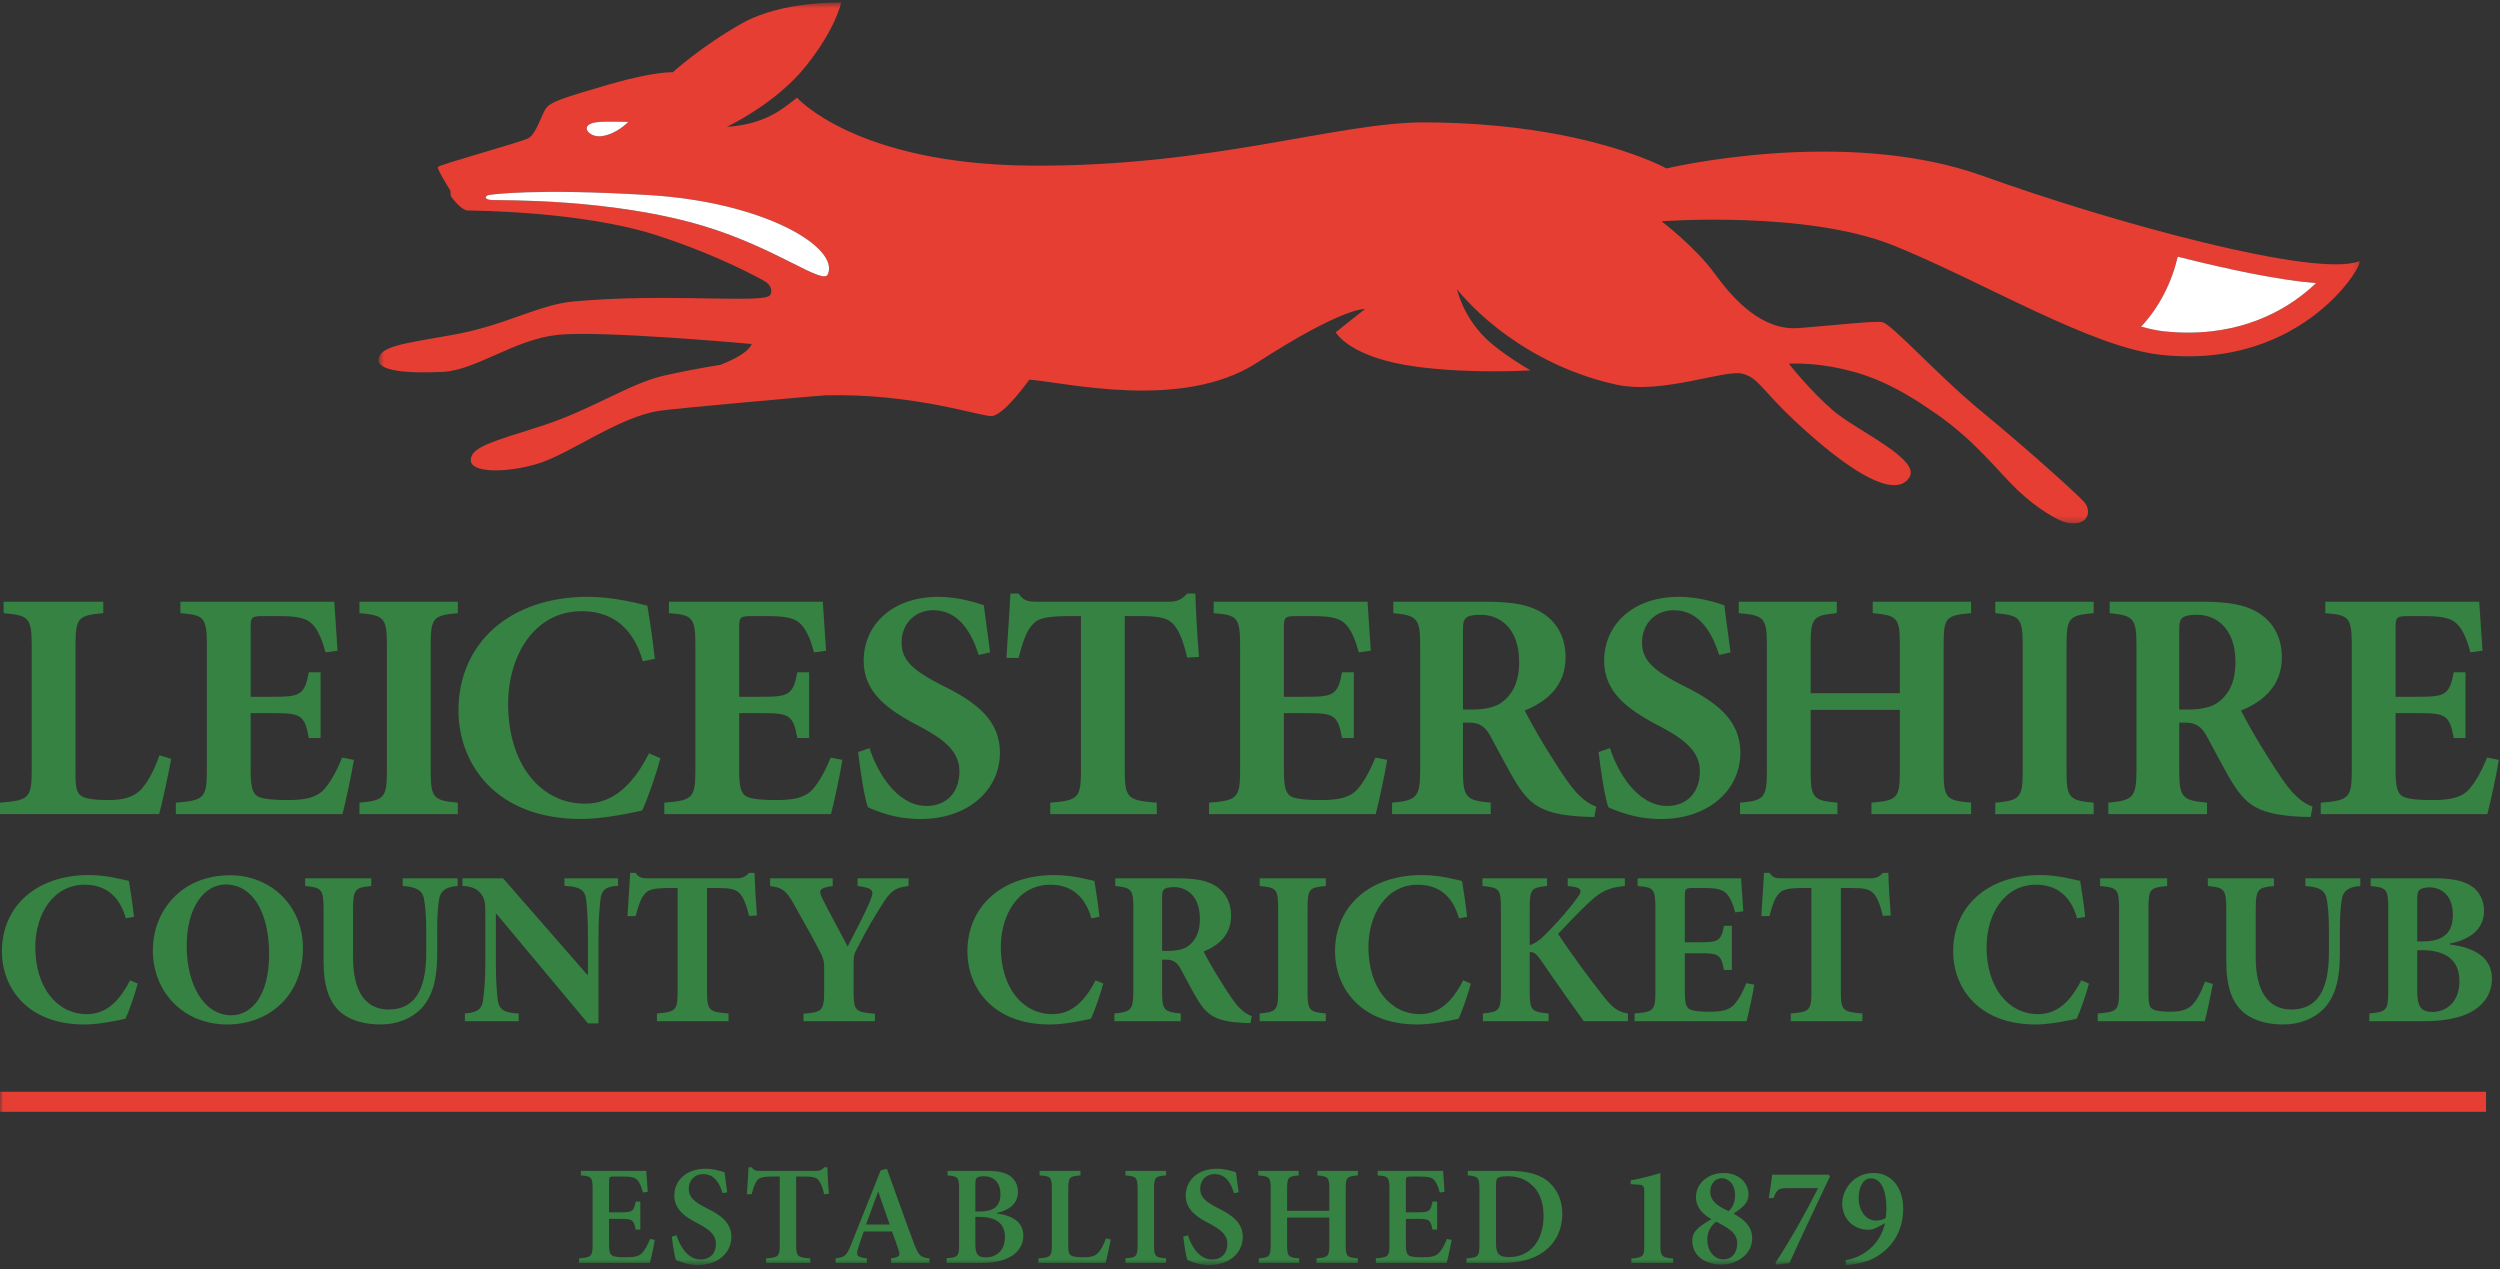 <?xml version="1.0" encoding="UTF-8"?>
<svg width="394px" height="200px" viewBox="0 0 394 200" version="1.1" xmlns="http://www.w3.org/2000/svg" xmlns:xlink="http://www.w3.org/1999/xlink">
    <rect x="0" y="0" width="394" height="200" fill="#333333" stroke="none"/>
    <title>lccc full logo</title>
    <defs>
        <polygon id="path-1" points="0.621 0.631 312.859 0.631 312.859 82.714 0.621 82.714"></polygon>
        <polygon id="path-3" points="0 200.369 393.815 200.369 393.815 1.406 0 1.406"></polygon>
    </defs>
    <g id="Page-1" stroke="none" stroke-width="1" fill="none" fill-rule="evenodd">
        <g id="00_home" transform="translate(-523, -290)">
            <g id="Group-84" transform="translate(523, 289)">
                <path d="M26.987,120.6 C26.573,122.814 25.494,127.915 25.081,129.302 L0.001,129.302 L0.001,127.502 C4.482,127.141 4.997,126.833 4.997,122.453 L4.997,102.73 C4.997,98.302 4.482,97.994 0.567,97.632 L0.567,95.831 L16.276,95.831 L16.276,97.632 C12.36,97.994 11.899,98.302 11.899,102.73 L11.899,122.866 C11.899,125.288 12.104,126.162 13.133,126.628 C14.059,126.986 15.4,127.089 16.997,127.089 C19.211,127.089 21.063,126.729 22.3,125.339 C23.225,124.308 24.205,122.661 25.131,120.034 L26.987,120.6 Z" id="Fill-1" fill="#358242"></path>
                <path d="M55.775,120.755 C55.416,123.071 54.384,127.759 53.971,129.304 L27.708,129.304 L27.708,127.502 C32.085,127.141 32.601,126.833 32.601,122.453 L32.601,102.679 C32.601,98.199 32.085,97.942 28.429,97.631 L28.429,95.831 L52.685,95.831 C52.737,96.757 52.993,100.361 53.198,103.553 L51.294,103.812 C50.831,102.008 50.162,100.311 49.236,99.384 C48.36,98.455 46.97,98.097 44.084,98.097 L41.613,98.097 C39.707,98.097 39.502,98.199 39.502,99.897 L39.502,110.816 L42.951,110.816 C47.278,110.816 47.999,110.557 48.668,106.953 L50.523,106.953 L50.523,117.304 L48.668,117.304 C47.999,113.598 47.33,113.392 42.951,113.392 L39.502,113.392 L39.502,122.35 C39.502,124.824 39.707,126.06 40.737,126.574 C41.664,126.987 43.415,127.089 45.372,127.089 C48.049,127.089 49.851,126.73 51.036,125.441 C52.068,124.308 52.993,122.661 53.921,120.395 L55.775,120.755 Z" id="Fill-3" fill="#358242"></path>
                <path d="M56.65,129.303 L56.65,127.503 C60.514,127.14 60.977,126.782 60.977,122.454 L60.977,102.73 C60.977,98.301 60.514,97.992 56.65,97.632 L56.65,95.829 L72.151,95.829 L72.151,97.632 C68.29,97.992 67.877,98.301 67.877,102.73 L67.877,122.454 C67.877,126.782 68.29,127.14 72.151,127.503 L72.151,129.303 L56.65,129.303 Z" id="Fill-5" fill="#358242"></path>
                <path d="M104.081,120.497 C103.41,123.021 102.072,126.934 101.197,128.738 C99.858,129.046 95.12,130.076 91.617,130.076 C77.92,130.076 72.253,121.167 72.253,112.977 C72.253,102.37 80.339,95.057 92.649,95.057 C96.818,95.057 100.63,96.138 102.02,96.449 C102.486,99.281 102.844,101.648 103.205,104.843 L101.299,105.201 C99.6,99.126 95.635,97.323 91.669,97.323 C84.203,97.323 80.083,104.327 80.083,111.948 C80.083,121.423 85.181,127.656 92.185,127.656 C96.458,127.656 99.653,124.924 102.278,119.725 L104.081,120.497 Z" id="Fill-7" fill="#358242"></path>
                <path d="M132.766,120.755 C132.407,123.071 131.376,127.759 130.962,129.304 L104.699,129.304 L104.699,127.502 C109.076,127.141 109.592,126.833 109.592,122.453 L109.592,102.679 C109.592,98.199 109.076,97.942 105.42,97.631 L105.42,95.831 L129.675,95.831 C129.726,96.757 129.984,100.361 130.189,103.553 L128.285,103.812 C127.822,102.008 127.152,100.311 126.227,99.384 C125.35,98.455 123.961,98.097 121.076,98.097 L118.604,98.097 C116.698,98.097 116.493,98.199 116.493,99.897 L116.493,110.816 L119.943,110.816 C124.269,110.816 124.99,110.557 125.659,106.953 L127.512,106.953 L127.512,117.304 L125.659,117.304 C124.99,113.598 124.32,113.392 119.943,113.392 L116.493,113.392 L116.493,122.35 C116.493,124.824 116.698,126.06 117.729,126.574 C118.655,126.987 120.408,127.089 122.363,127.089 C125.041,127.089 126.843,126.73 128.028,125.441 C129.059,124.308 129.984,122.661 130.912,120.395 L132.766,120.755 Z" id="Fill-9" fill="#358242"></path>
                <path d="M154.242,104.223 C153.213,100.978 151.255,97.169 147.083,97.169 C144.2,97.169 142.089,99.28 142.089,102.265 C142.089,105.099 143.941,106.697 148.473,109.014 C153.882,111.641 157.59,114.524 157.59,119.622 C157.59,125.494 152.594,130.077 145.076,130.077 C143.22,130.077 141.418,129.819 139.874,129.355 C138.433,128.942 137.453,128.532 136.783,128.221 C136.267,126.936 135.601,122.609 135.238,119.519 L137.043,118.901 C138.072,122.198 141.109,128.016 146.053,128.016 C149.196,128.016 151.204,125.854 151.204,122.557 C151.204,119.519 148.937,117.613 145.076,115.554 C139.82,112.876 136.114,110.096 136.114,105.15 C136.114,99.485 140.593,95.058 147.907,95.058 C151.204,95.058 154.139,96.088 155.065,96.397 C155.271,98.303 155.632,100.619 156.042,103.812 L154.242,104.223 Z" id="Fill-11" fill="#358242"></path>
                <path d="M187.097,104.636 C186.48,101.957 185.758,100.208 184.833,99.279 C183.904,98.353 182.618,98.096 179.577,98.096 L177.261,98.096 L177.261,122.453 C177.261,126.833 177.777,127.141 182.307,127.502 L182.307,129.303 L165.519,129.303 L165.519,127.502 C169.845,127.141 170.361,126.833 170.361,122.453 L170.361,98.096 L168.611,98.096 C164.334,98.096 163.408,98.611 162.686,99.486 C161.812,100.361 161.194,102.114 160.525,104.688 L158.619,104.688 C158.825,100.928 159.133,97.168 159.237,94.542 L160.525,94.542 C161.296,95.675 161.967,95.831 163.46,95.831 L184.163,95.831 C185.502,95.831 186.223,95.521 187.097,94.542 L188.386,94.542 C188.437,96.705 188.694,101.237 188.953,104.533 L187.097,104.636 Z" id="Fill-13" fill="#358242"></path>
                <path d="M218.615,120.755 C218.255,123.071 217.225,127.759 216.814,129.304 L190.548,129.304 L190.548,127.502 C194.925,127.141 195.441,126.833 195.441,122.453 L195.441,102.679 C195.441,98.199 194.925,97.942 191.269,97.631 L191.269,95.831 L215.525,95.831 C215.577,96.757 215.833,100.361 216.038,103.553 L214.135,103.812 C213.671,102.008 213.001,100.311 212.075,99.384 C211.198,98.455 209.81,98.097 206.925,98.097 L204.454,98.097 C202.548,98.097 202.342,98.199 202.342,99.897 L202.342,110.816 L205.792,110.816 C210.118,110.816 210.839,110.557 211.508,106.953 L213.364,106.953 L213.364,117.304 L211.508,117.304 C210.839,113.598 210.169,113.392 205.792,113.392 L202.342,113.392 L202.342,122.35 C202.342,124.824 202.548,126.06 203.578,126.574 C204.504,126.987 206.257,127.089 208.212,127.089 C210.89,127.089 212.693,126.73 213.877,125.441 C214.907,124.308 215.833,122.661 216.762,120.395 L218.615,120.755 Z" id="Fill-15" fill="#358242"></path>
                <path d="M231.903,112.824 C234.066,112.824 235.815,112.465 236.949,111.484 C238.7,110.042 239.423,107.983 239.423,105.356 C239.423,99.847 236.228,97.889 233.345,97.889 C232.056,97.889 231.336,98.094 231.027,98.405 C230.666,98.713 230.563,99.227 230.563,100.31 L230.563,112.824 L231.903,112.824 Z M251.265,129.767 C250.957,129.767 250.389,129.716 249.72,129.716 C243.232,129.407 241.274,127.963 239.163,124.721 C237.823,122.608 236.433,119.828 234.94,117.098 C234.117,115.553 233.19,114.884 231.542,114.884 L230.563,114.884 L230.563,122.403 C230.563,126.677 231.027,127.142 234.94,127.501 L234.94,129.303 L219.389,129.303 L219.389,127.501 C223.25,127.142 223.816,126.677 223.816,122.403 L223.816,102.629 C223.816,98.506 223.353,97.993 219.594,97.631 L219.594,95.83 L234.066,95.83 C238.596,95.83 241.171,96.346 243.284,97.736 C245.343,99.126 246.733,101.392 246.733,104.584 C246.733,109.117 243.748,111.588 240.297,112.978 C241.069,114.524 242.975,117.922 244.519,120.292 C246.321,123.173 247.454,124.823 248.434,125.906 C249.566,127.088 250.441,127.706 251.576,128.119 L251.265,129.767 Z" id="Fill-17" fill="#358242"></path>
                <path d="M270.939,104.223 C269.909,100.978 267.952,97.169 263.782,97.169 C260.894,97.169 258.786,99.28 258.786,102.265 C258.786,105.099 260.639,106.697 265.172,109.014 C270.578,111.641 274.284,114.524 274.284,119.622 C274.284,125.494 269.292,130.077 261.773,130.077 C259.918,130.077 258.116,129.819 256.569,129.355 C255.127,128.942 254.15,128.532 253.481,128.221 C252.966,126.936 252.295,122.609 251.937,119.519 L253.737,118.901 C254.769,122.198 257.806,128.016 262.75,128.016 C265.893,128.016 267.899,125.854 267.899,122.557 C267.899,119.519 265.634,117.613 261.773,115.554 C256.519,112.876 252.811,110.096 252.811,105.15 C252.811,99.485 257.291,95.058 264.605,95.058 C267.899,95.058 270.836,96.088 271.763,96.397 C271.968,98.303 272.329,100.619 272.739,103.812 L270.939,104.223 Z" id="Fill-19" fill="#358242"></path>
                <path d="M310.644,97.632 C306.627,97.992 306.319,98.302 306.319,102.678 L306.319,122.507 C306.319,126.832 306.73,127.141 310.644,127.502 L310.644,129.303 L294.938,129.303 L294.938,127.502 C299.005,127.141 299.418,126.832 299.418,122.453 L299.418,112.876 L285.359,112.876 L285.359,122.453 C285.359,126.832 285.769,127.141 289.581,127.502 L289.581,129.303 L274.235,129.303 L274.235,127.502 C277.995,127.141 278.458,126.832 278.458,122.453 L278.458,102.678 C278.458,98.302 277.995,97.992 274.03,97.632 L274.03,95.831 L289.479,95.831 L289.479,97.632 C285.769,97.992 285.359,98.302 285.359,102.678 L285.359,110.25 L299.418,110.25 L299.418,102.678 C299.418,98.302 299.005,97.992 295.143,97.632 L295.143,95.831 L310.644,95.831 L310.644,97.632 Z" id="Fill-21" fill="#358242"></path>
                <path d="M314.457,129.303 L314.457,127.503 C318.318,127.14 318.782,126.782 318.782,122.454 L318.782,102.73 C318.782,98.301 318.318,97.992 314.457,97.632 L314.457,95.829 L329.958,95.829 L329.958,97.632 C326.094,97.992 325.683,98.301 325.683,102.73 L325.683,122.454 C325.683,126.782 326.094,127.14 329.958,127.503 L329.958,129.303 L314.457,129.303 Z" id="Fill-23" fill="#358242"></path>
                <path d="M344.789,112.824 C346.952,112.824 348.702,112.465 349.835,111.484 C351.588,110.042 352.309,107.983 352.309,105.356 C352.309,99.847 349.114,97.889 346.231,97.889 C344.942,97.889 344.222,98.094 343.913,98.405 C343.552,98.713 343.449,99.227 343.449,100.31 L343.449,112.824 L344.789,112.824 Z M364.151,129.767 C363.843,129.767 363.275,129.716 362.606,129.716 C356.118,129.407 354.163,127.963 352.05,124.721 C350.711,122.608 349.321,119.828 347.826,117.098 C347.003,115.553 346.076,114.884 344.429,114.884 L343.449,114.884 L343.449,122.403 C343.449,126.677 343.913,127.142 347.826,127.501 L347.826,129.303 L332.275,129.303 L332.275,127.501 C336.136,127.142 336.705,126.677 336.705,122.403 L336.705,102.629 C336.705,98.506 336.239,97.993 332.48,97.631 L332.48,95.83 L346.952,95.83 C351.485,95.83 354.059,96.346 356.17,97.736 C358.231,99.126 359.621,101.392 359.621,104.584 C359.621,109.117 356.634,111.588 353.183,112.978 C353.955,114.524 355.861,117.922 357.407,120.292 C359.209,123.173 360.34,124.823 361.322,125.906 C362.452,127.088 363.327,127.706 364.462,128.119 L364.151,129.767 Z" id="Fill-25" fill="#358242"></path>
                <path d="M393.815,120.755 C393.454,123.071 392.425,127.759 392.012,129.304 L365.748,129.304 L365.748,127.502 C370.125,127.141 370.641,126.833 370.641,122.453 L370.641,102.679 C370.641,98.199 370.125,97.942 366.469,97.631 L366.469,95.831 L390.726,95.831 C390.778,96.757 391.034,100.361 391.239,103.553 L389.336,103.812 C388.872,102.008 388.201,100.311 387.276,99.384 C386.399,98.455 385.008,98.097 382.125,98.097 L379.654,98.097 C377.748,98.097 377.543,98.199 377.543,99.897 L377.543,110.816 L380.992,110.816 C385.318,110.816 386.039,110.557 386.709,106.953 L388.561,106.953 L388.561,117.304 L386.709,117.304 C386.039,113.598 385.369,113.392 380.992,113.392 L377.543,113.392 L377.543,122.35 C377.543,124.824 377.748,126.06 378.778,126.574 C379.704,126.987 381.456,127.089 383.412,127.089 C386.09,127.089 387.895,126.73 389.077,125.441 C390.109,124.308 391.034,122.661 391.963,120.395 L393.815,120.755 Z" id="Fill-27" fill="#358242"></path>
                <path d="M21.703,156.015 C21.251,157.711 20.352,160.343 19.763,161.556 C18.862,161.764 15.677,162.458 13.323,162.458 C4.107,162.458 0.298,156.465 0.298,150.956 C0.298,143.824 5.735,138.907 14.014,138.907 C16.82,138.907 19.382,139.633 20.317,139.839 C20.629,141.745 20.872,143.339 21.114,145.487 L19.832,145.727 C18.689,141.641 16.023,140.43 13.355,140.43 C8.333,140.43 5.564,145.141 5.564,150.265 C5.564,156.638 8.992,160.829 13.702,160.829 C16.576,160.829 18.723,158.995 20.491,155.495 L21.703,156.015 Z" id="Fill-29" fill="#358242"></path>
                <path d="M29.423,150.058 C29.423,156.015 32.021,161.002 36.454,161.002 C39.743,161.002 42.411,157.78 42.411,151.408 C42.411,144.517 39.64,140.394 35.588,140.394 C32.123,140.394 29.423,144.067 29.423,150.058 M47.745,150.439 C47.745,157.92 42.374,162.456 35.831,162.456 C28.903,162.456 24.089,157.365 24.089,150.749 C24.089,144.792 28.349,138.941 36.28,138.941 C42.582,138.941 47.745,143.616 47.745,150.439" id="Fill-31" fill="#358242"></path>
                <path d="M72.124,140.636 C70.253,140.742 69.387,141.467 69.213,142.681 C69.042,143.754 68.903,145.036 68.903,147.496 L68.903,151.27 C68.903,154.941 68.347,157.849 66.409,159.927 C64.816,161.59 62.461,162.455 60.002,162.455 C57.717,162.455 55.534,161.972 53.871,160.69 C51.931,159.13 50.997,156.567 50.997,152.518 L50.997,144.344 C50.997,141.088 50.651,140.879 48.088,140.636 L48.088,139.425 L58.514,139.425 L58.514,140.636 C55.985,140.879 55.639,141.088 55.639,144.344 L55.639,151.892 C55.639,157.089 57.507,160.101 61.25,160.101 C65.37,160.101 67.172,156.983 67.172,151.201 L67.172,147.496 C67.172,145.036 66.998,143.719 66.825,142.681 C66.618,141.467 65.821,140.775 63.464,140.636 L63.464,139.425 L72.124,139.425 L72.124,140.636 Z" id="Fill-33" fill="#358242"></path>
                <path d="M97.404,140.602 C95.533,140.707 94.807,141.191 94.634,142.75 C94.53,143.824 94.322,145.453 94.322,148.532 L94.322,162.283 L92.659,162.283 L78.252,145.035 L78.148,145.035 L78.148,152.793 C78.148,155.841 78.321,157.4 78.425,158.439 C78.599,159.961 79.188,160.621 81.749,160.726 L81.749,161.938 L73.263,161.938 L73.263,160.726 C75.203,160.587 76,160.032 76.139,158.543 C76.277,157.4 76.486,155.841 76.486,152.793 L76.486,145.588 C76.486,143.302 76.451,142.681 75.793,141.85 C75.134,141.017 74.374,140.741 72.884,140.602 L72.884,139.424 L79.29,139.424 L92.556,154.63 L92.659,154.63 L92.659,148.532 C92.659,145.453 92.488,143.824 92.382,142.819 C92.208,141.33 91.516,140.741 88.954,140.602 L88.954,139.424 L97.404,139.424 L97.404,140.602 Z" id="Fill-35" fill="#358242"></path>
                <path d="M118.044,145.347 C117.629,143.547 117.141,142.367 116.52,141.745 C115.896,141.122 115.03,140.948 112.986,140.948 L111.427,140.948 L111.427,157.33 C111.427,160.275 111.775,160.483 114.822,160.725 L114.822,161.938 L103.531,161.938 L103.531,160.725 C106.442,160.483 106.788,160.275 106.788,157.33 L106.788,140.948 L105.61,140.948 C102.734,140.948 102.112,141.294 101.628,141.884 C101.039,142.473 100.621,143.651 100.173,145.382 L98.891,145.382 C99.03,142.854 99.238,140.325 99.306,138.56 L100.173,138.56 C100.69,139.32 101.141,139.424 102.148,139.424 L116.069,139.424 C116.97,139.424 117.455,139.216 118.044,138.56 L118.909,138.56 C118.946,140.013 119.117,143.062 119.289,145.278 L118.044,145.347 Z" id="Fill-37" fill="#358242"></path>
                <path d="M143.185,140.636 C141.002,140.879 140.311,141.502 139.029,143.545 C137.748,145.588 136.812,147.08 135.151,150.334 C134.631,151.27 134.526,151.651 134.526,152.724 L134.526,157.158 C134.526,160.309 134.768,160.517 137.886,160.759 L137.886,161.938 L126.631,161.938 L126.631,160.759 C129.575,160.517 129.885,160.309 129.885,157.158 L129.885,153.315 C129.885,152.448 129.746,152.102 129.435,151.407 C128.501,149.538 127.22,147.219 125.143,143.545 C123.858,141.262 123.269,140.913 121.366,140.636 L121.366,139.425 L131.237,139.425 L131.237,140.636 C128.984,140.95 129.018,141.364 129.608,142.611 C130.82,145.036 132.241,147.598 133.592,150.161 C134.597,148.187 136.362,144.93 137.194,142.819 C137.748,141.433 137.712,140.95 135.151,140.636 L135.151,139.425 L143.185,139.425 L143.185,140.636 Z" id="Fill-39" fill="#358242"></path>
                <path d="M173.867,156.015 C173.416,157.711 172.518,160.343 171.927,161.556 C171.026,161.764 167.841,162.458 165.487,162.458 C156.273,162.458 152.463,156.465 152.463,150.956 C152.463,143.824 157.9,138.907 166.179,138.907 C168.984,138.907 171.548,139.633 172.481,139.839 C172.793,141.745 173.036,143.339 173.278,145.487 L171.996,145.727 C170.854,141.641 168.187,140.43 165.521,140.43 C160.499,140.43 157.728,145.141 157.728,150.265 C157.728,156.638 161.156,160.829 165.866,160.829 C168.741,160.829 170.887,158.995 172.655,155.495 L173.867,156.015 Z" id="Fill-41" fill="#358242"></path>
                <path d="M184.047,150.854 C185.502,150.854 186.679,150.613 187.442,149.952 C188.618,148.984 189.102,147.6 189.102,145.832 C189.102,142.127 186.956,140.81 185.016,140.81 C184.151,140.81 183.665,140.949 183.458,141.157 C183.217,141.364 183.145,141.71 183.145,142.438 L183.145,150.854 L184.047,150.854 Z M197.07,162.248 C196.861,162.248 196.481,162.214 196.03,162.214 C191.667,162.008 190.35,161.037 188.93,158.855 C188.029,157.437 187.093,155.566 186.091,153.729 C185.536,152.689 184.913,152.24 183.804,152.24 L183.145,152.24 L183.145,157.298 C183.145,160.169 183.458,160.483 186.091,160.726 L186.091,161.938 L175.631,161.938 L175.631,160.726 C178.228,160.483 178.611,160.169 178.611,157.298 L178.611,143.998 C178.611,141.225 178.297,140.879 175.768,140.636 L175.768,139.424 L185.502,139.424 C188.55,139.424 190.281,139.77 191.701,140.707 C193.087,141.641 194.022,143.164 194.022,145.312 C194.022,148.361 192.013,150.024 189.692,150.958 C190.211,151.997 191.493,154.283 192.533,155.877 C193.745,157.816 194.505,158.925 195.164,159.651 C195.926,160.448 196.515,160.862 197.278,161.141 L197.07,162.248 Z" id="Fill-43" fill="#358242"></path>
                <path d="M198.522,161.937 L198.522,160.726 C201.119,160.481 201.432,160.241 201.432,157.331 L201.432,144.066 C201.432,141.087 201.119,140.879 198.522,140.635 L198.522,139.424 L208.947,139.424 L208.947,140.635 C206.348,140.879 206.073,141.087 206.073,144.066 L206.073,157.331 C206.073,160.241 206.348,160.481 208.947,160.726 L208.947,161.937 L198.522,161.937 Z" id="Fill-45" fill="#358242"></path>
                <path d="M231.804,156.015 C231.353,157.711 230.453,160.343 229.864,161.556 C228.963,161.764 225.778,162.458 223.424,162.458 C214.209,162.458 210.4,156.465 210.4,150.956 C210.4,143.824 215.836,138.907 224.115,138.907 C226.92,138.907 229.483,139.633 230.418,139.839 C230.73,141.745 230.973,143.339 231.215,145.487 L229.933,145.727 C228.79,141.641 226.124,140.43 223.456,140.43 C218.434,140.43 215.665,145.141 215.665,150.265 C215.665,156.638 219.093,160.829 223.803,160.829 C226.678,160.829 228.827,158.995 230.592,155.495 L231.804,156.015 Z" id="Fill-47" fill="#358242"></path>
                <path d="M249.603,161.937 C248.115,159.895 245.24,155.842 242.78,152.24 C242.052,151.198 241.602,150.992 241.084,151.061 L241.084,157.297 C241.084,160.274 241.394,160.481 244.061,160.726 L244.061,161.937 L233.707,161.937 L233.707,160.726 C236.201,160.481 236.546,160.274 236.546,157.297 L236.546,144.066 C236.546,141.087 236.233,140.879 233.636,140.635 L233.636,139.424 L243.82,139.424 L243.82,140.635 C241.361,140.879 241.084,141.087 241.084,144.066 L241.084,149.954 C241.809,149.746 242.675,149.193 243.715,148.116 C246.034,145.762 247.42,144.066 248.563,142.508 C249.396,141.435 249.326,140.914 247.7,140.707 L247.074,140.635 L247.074,139.424 L256.08,139.424 L256.08,140.635 C253.934,140.845 252.511,141.261 250.607,143.061 C248.563,144.932 247.111,146.594 245.549,148.186 C247.766,151.512 250.331,155.009 252.825,158.163 C254.243,159.962 255.179,160.517 256.565,160.726 L256.565,161.937 L249.603,161.937 Z" id="Fill-49" fill="#358242"></path>
                <path d="M276.476,156.188 C276.233,157.745 275.54,160.899 275.265,161.937 L257.6,161.937 L257.6,160.725 C260.545,160.482 260.891,160.274 260.891,157.331 L260.891,144.031 C260.891,141.017 260.545,140.844 258.085,140.638 L258.085,139.426 L274.397,139.426 C274.431,140.049 274.605,142.472 274.745,144.62 L273.463,144.794 C273.151,143.581 272.699,142.438 272.077,141.814 C271.491,141.192 270.553,140.95 268.615,140.95 L266.953,140.95 C265.671,140.95 265.531,141.017 265.531,142.16 L265.531,149.503 L267.851,149.503 C270.762,149.503 271.246,149.331 271.697,146.905 L272.943,146.905 L272.943,153.867 L271.697,153.867 C271.246,151.374 270.795,151.235 267.851,151.235 L265.531,151.235 L265.531,157.262 C265.531,158.925 265.671,159.757 266.363,160.102 C266.986,160.379 268.164,160.448 269.479,160.448 C271.28,160.448 272.494,160.205 273.291,159.339 C273.983,158.577 274.605,157.468 275.228,155.946 L276.476,156.188 Z" id="Fill-51" fill="#358242"></path>
                <path d="M296.736,145.347 C296.321,143.547 295.833,142.367 295.212,141.745 C294.59,141.122 293.722,140.948 291.679,140.948 L290.12,140.948 L290.12,157.33 C290.12,160.275 290.467,160.483 293.514,160.725 L293.514,161.938 L282.225,161.938 L282.225,160.725 C285.134,160.483 285.48,160.275 285.48,157.33 L285.48,140.948 L284.302,140.948 C281.428,140.948 280.805,141.294 280.32,141.884 C279.731,142.473 279.315,143.651 278.865,145.382 L277.583,145.382 C277.722,142.854 277.93,140.325 277.998,138.56 L278.865,138.56 C279.385,139.32 279.834,139.424 280.837,139.424 L294.761,139.424 C295.662,139.424 296.147,139.216 296.736,138.56 L297.602,138.56 C297.635,140.013 297.81,143.062 297.984,145.278 L296.736,145.347 Z" id="Fill-53" fill="#358242"></path>
                <path d="M329.219,156.015 C328.768,157.711 327.868,160.343 327.279,161.556 C326.378,161.764 323.193,162.458 320.839,162.458 C311.624,162.458 307.814,156.465 307.814,150.956 C307.814,143.824 313.251,138.907 321.53,138.907 C324.336,138.907 326.898,139.633 327.833,139.839 C328.145,141.745 328.388,143.339 328.63,145.487 L327.348,145.727 C326.205,141.641 323.539,140.43 320.871,140.43 C315.849,140.43 313.08,145.141 313.08,150.265 C313.08,156.638 316.508,160.829 321.218,160.829 C324.093,160.829 326.242,158.995 328.007,155.495 L329.219,156.015 Z" id="Fill-55" fill="#358242"></path>
                <path d="M348.75,156.084 C348.473,157.572 347.746,161.003 347.469,161.936 L330.602,161.936 L330.602,160.723 C333.616,160.483 333.961,160.275 333.961,157.332 L333.961,144.067 C333.961,141.087 333.616,140.879 330.981,140.636 L330.981,139.424 L341.547,139.424 L341.547,140.636 C338.913,140.879 338.601,141.087 338.601,144.067 L338.601,157.607 C338.601,159.235 338.742,159.824 339.435,160.137 C340.056,160.378 340.956,160.446 342.032,160.446 C343.521,160.446 344.766,160.206 345.598,159.271 C346.221,158.577 346.879,157.469 347.503,155.703 L348.75,156.084 Z" id="Fill-57" fill="#358242"></path>
                <path d="M371.988,140.636 C370.117,140.742 369.251,141.467 369.08,142.681 C368.906,143.754 368.766,145.036 368.766,147.496 L368.766,151.27 C368.766,154.941 368.214,157.849 366.274,159.927 C364.68,161.59 362.326,162.455 359.866,162.455 C357.581,162.455 355.398,161.972 353.735,160.69 C351.795,159.13 350.861,156.567 350.861,152.518 L350.861,144.344 C350.861,141.088 350.515,140.879 347.952,140.636 L347.952,139.425 L358.378,139.425 L358.378,140.636 C355.849,140.879 355.502,141.088 355.502,144.344 L355.502,151.892 C355.502,157.089 357.374,160.101 361.112,160.101 C365.234,160.101 367.036,156.983 367.036,151.201 L367.036,147.496 C367.036,145.036 366.862,143.719 366.689,142.681 C366.482,141.467 365.685,140.775 363.33,140.636 L363.33,139.425 L371.988,139.425 L371.988,140.636 Z" id="Fill-59" fill="#358242"></path>
                <path d="M380.955,157.226 C380.955,159.789 381.647,160.517 383.484,160.483 C385.424,160.448 387.604,159.028 387.604,155.632 C387.604,152.378 385.562,150.749 381.647,150.749 L380.955,150.749 L380.955,157.226 Z M381.751,149.366 C385.078,149.366 386.567,148.049 386.567,145.175 C386.567,142.023 384.696,140.844 382.826,140.844 C382.029,140.844 381.476,141.087 381.265,141.295 C381.024,141.538 380.955,142.057 380.955,142.784 L380.955,149.366 L381.751,149.366 Z M386.082,149.85 C390.099,150.335 392.73,151.964 392.73,155.254 C392.73,157.572 391.45,159.374 389.51,160.448 C387.744,161.451 385.078,161.938 382.202,161.938 L373.405,161.938 L373.405,160.726 C376.071,160.483 376.384,160.24 376.384,157.295 L376.384,144.067 C376.384,141.087 376.071,140.881 373.614,140.636 L373.614,139.424 L383.727,139.424 C386.392,139.424 388.124,139.77 389.441,140.602 C390.722,141.433 391.483,142.853 391.483,144.551 C391.483,147.875 388.575,149.227 386.082,149.712 L386.082,149.85 Z" id="Fill-61" fill="#358242"></path>
                <g id="Group-65" transform="translate(59.035, 0.774)">
                    <mask id="mask-2" fill="white">
                        <use xlink:href="#path-1"></use>
                    </mask>
                    <g id="Clip-64"></g>
                    <path d="M285.818,52.647 L285.818,52.647 C284.546,52.647 283.233,52.574 281.917,52.433 C280.859,52.32 279.658,52.043 278.402,51.704 C281.276,48.636 283.205,44.791 284.182,40.677 C292.456,42.773 300.281,44.381 305.967,44.846 C302.263,48.406 295.627,52.654 285.818,52.647 M71.425,43.471 C70.655,45.171 63.319,39.316 51.98,35.883 C37.349,31.451 19.851,31.827 18.47,31.752 C17.088,31.674 17.405,30.969 18.24,30.926 C18.24,30.926 24.959,29.857 43.294,30.973 C61.447,32.075 73.331,39.242 71.425,43.471 M35.158,19.468 C36.627,19.318 39.979,19.439 39.979,19.439 C39.979,19.439 38.145,21.406 35.701,21.695 C33.717,21.931 32.033,19.78 35.158,19.468 M312.739,41.405 C305.999,44.029 274.416,35.482 253.415,27.935 C231.577,20.085 203.598,26.773 203.598,26.773 C203.598,26.773 190.852,19.606 165.527,19.512 C151.846,19.461 132.016,26.523 103.55,26.333 C75.882,26.147 66.575,15.624 66.575,15.624 C66.575,15.624 64.705,17.161 63.236,18.023 C59.607,20.154 55.522,20.206 55.522,20.206 C55.522,20.206 63.134,16.668 67.921,10.707 C72.713,4.746 73.529,0.639 73.529,0.639 C73.529,0.639 64.272,0.311 57.88,3.918 C51.487,7.523 46.999,11.614 46.999,11.614 C46.999,11.614 44.109,11.452 37.033,13.51 C29.96,15.569 27.99,16.213 27.163,17.112 C26.338,18.008 25.568,21.363 24.175,22.039 C22.782,22.718 10.214,26.166 9.999,26.531 C9.786,26.898 11.79,29.959 11.915,30.225 C12.036,30.488 11.897,30.912 12.053,31.177 C12.208,31.442 13.667,33.341 14.631,33.395 C15.591,33.448 32.599,33.457 44.55,37.333 C51.418,39.561 57.421,42.302 61.316,44.447 C62.712,45.197 62.611,46.219 62.382,46.668 C61.995,47.43 58.684,47.355 50.336,47.224 C41.988,47.092 36.943,47.258 31.425,47.73 C25.902,48.203 20.564,51.551 12.355,52.993 C4.148,54.434 0.981,54.81 0.637,56.803 C0.294,58.797 5.655,59.097 10.822,58.826 C15.986,58.558 22.017,53.738 28.81,53.001 C35.605,52.263 59.417,54.436 59.417,54.436 C59.417,54.436 59.258,55.862 54.538,57.716 C51.3,58.234 48.514,58.775 45.61,59.426 C40.211,60.635 34.159,64.852 26.231,67.381 C18.305,69.906 15.22,70.706 15.161,72.726 C15.1,74.746 20.572,74.806 25.53,73.364 C30.677,71.866 38.461,65.886 44.996,64.949 C47.697,64.564 69.169,62.648 70.971,62.528 C85.109,62.162 95.669,65.945 97.287,65.794 C99.283,65.608 103.183,60.059 103.183,60.059 C108.676,60.434 127.226,65.042 139.04,57.401 C152.742,48.543 156.09,48.928 156.09,48.928 L151.48,52.587 C151.48,52.587 153.578,56.609 164.269,58.029 C173.034,59.192 182.172,58.591 182.172,58.591 C182.172,58.591 177.567,55.956 175.116,53.549 C171.402,49.903 170.628,45.847 170.576,45.789 C170.576,45.789 179.076,57.104 195.569,60.818 C202.986,62.49 212.879,58.323 215.693,59.148 C218.502,59.979 218.611,62.108 226.565,69.034 C234.519,75.962 239.988,78.391 241.87,75.478 C243.755,72.567 233.486,68.081 229.782,64.856 C226.079,61.632 222.882,57.541 222.882,57.541 C222.882,57.541 226.555,57.298 231.187,58.341 C235.818,59.381 239.842,61.06 246.111,65.434 C252.382,69.808 255.776,74.466 259.03,77.556 C262.284,80.644 265.517,82.323 266.523,82.557 C270.061,83.375 270.699,80.797 269.454,79.367 C268.556,78.339 261.185,71.593 253.226,65.047 C246.236,59.294 239.038,51.181 237.564,50.987 C236.086,50.79 230.324,51.476 224.465,51.929 C218.601,52.384 214.083,47.326 211.116,43.246 C208.149,39.169 202.831,35.1 202.831,35.1 C202.831,35.1 225.632,33.368 239.385,38.912 C253.385,44.554 270.488,54.958 281.535,56.147 C304.425,58.615 314.067,40.886 312.739,41.405" id="Fill-63" fill="#E73E33" mask="url(#mask-2)"></path>
                </g>
                <mask id="mask-4" fill="white">
                    <use xlink:href="#path-3"></use>
                </mask>
                <g id="Clip-67"></g>
                <polygon id="Fill-66" fill="#E73E33" mask="url(#mask-4)" points="0 176.222 391.802 176.222 391.802 173.06 0 173.06"></polygon>
                <path d="M103.193,196.397 C103.06,197.312 102.613,199.365 102.412,200.034 L91.254,200.034 L91.254,199.32 C93.197,199.164 93.398,199.008 93.398,197.156 L93.398,188.454 C93.398,186.489 93.197,186.378 91.545,186.243 L91.545,185.53 L101.854,185.53 C101.876,185.976 101.989,187.516 102.077,188.833 L101.32,188.944 C101.117,188.097 100.85,187.449 100.493,187.026 C100.136,186.579 99.533,186.423 98.15,186.423 L96.834,186.423 C96.052,186.423 95.987,186.468 95.987,187.18 L95.987,192.066 L97.703,192.066 C99.667,192.066 99.89,191.933 100.18,190.37 L100.916,190.37 L100.916,194.789 L100.18,194.789 C99.89,193.205 99.646,193.094 97.726,193.094 L95.987,193.094 L95.987,197.066 C95.987,198.137 96.097,198.674 96.52,198.896 C96.947,199.119 97.726,199.142 98.663,199.142 C100.024,199.142 100.738,198.986 101.252,198.405 C101.675,197.937 102.077,197.199 102.457,196.263 L103.193,196.397 Z" id="Fill-68" fill="#358242" mask="url(#mask-4)"></path>
                <path d="M113.881,189.055 C113.456,187.649 112.697,186.041 110.845,186.041 C109.417,186.041 108.547,187.068 108.547,188.341 C108.547,189.725 109.462,190.439 111.359,191.398 C113.479,192.448 115.264,193.63 115.264,195.952 C115.264,198.426 113.167,200.368 109.997,200.368 C109.15,200.368 108.392,200.235 107.79,200.034 C107.185,199.855 106.783,199.699 106.518,199.566 C106.317,199.029 106.026,197.135 105.87,195.884 L106.627,195.683 C107.029,197.065 108.233,199.498 110.422,199.498 C111.917,199.498 112.832,198.516 112.832,197.02 C112.832,195.595 111.761,194.768 110.087,193.876 C108.102,192.871 106.272,191.689 106.272,189.412 C106.272,187.068 108.125,185.193 111.203,185.193 C112.475,185.193 113.635,185.573 114.193,185.751 C114.283,186.555 114.416,187.514 114.617,188.899 L113.881,189.055 Z" id="Fill-69" fill="#358242" mask="url(#mask-4)"></path>
                <path d="M129.892,189.211 C129.624,188.072 129.356,187.403 128.999,187.001 C128.619,186.554 128.129,186.421 126.677,186.421 L125.474,186.421 L125.474,197.154 C125.474,199.007 125.673,199.185 127.704,199.32 L127.704,200.034 L120.743,200.034 L120.743,199.32 C122.685,199.185 122.883,199.007 122.883,197.154 L122.883,186.421 L121.904,186.421 C120.051,186.421 119.626,186.644 119.314,187.069 C118.98,187.448 118.734,188.162 118.467,189.211 L117.708,189.211 C117.798,187.693 117.931,186.131 117.975,184.97 L118.489,184.97 C118.822,185.483 119.113,185.528 119.739,185.528 L128.663,185.528 C129.245,185.528 129.512,185.395 129.892,184.97 L130.405,184.97 C130.405,185.93 130.517,187.783 130.628,189.145 L129.892,189.211 Z" id="Fill-70" fill="#358242" mask="url(#mask-4)"></path>
                <path d="M138.43,188.853 L138.385,188.853 C137.716,190.572 137.113,192.313 136.488,193.987 L140.215,193.987 L138.43,188.853 Z M140.439,200.034 L140.439,199.319 C141.778,199.118 141.934,198.895 141.598,197.935 C141.354,197.201 140.974,196.151 140.572,195.08 L136.131,195.08 C135.841,195.884 135.529,196.754 135.26,197.645 C134.881,198.85 134.992,199.141 136.621,199.319 L136.621,200.034 L131.692,200.034 L131.692,199.319 C133.139,199.141 133.43,198.917 134.189,197 L138.787,185.46 L139.77,185.193 C141.175,189.077 142.579,193.094 144.031,196.934 C144.767,198.895 145.056,199.165 146.484,199.319 L146.484,200.034 L140.439,200.034 Z" id="Fill-71" fill="#358242" mask="url(#mask-4)"></path>
                <path d="M153.717,197.089 C153.717,198.718 154.14,199.186 155.436,199.165 C156.886,199.141 158.379,198.227 158.379,195.973 C158.379,193.808 156.975,192.781 154.363,192.781 L153.717,192.781 L153.717,197.089 Z M154.408,191.934 C156.685,191.934 157.668,191.04 157.668,189.189 C157.668,187.338 156.595,186.377 155.034,186.377 C154.519,186.377 154.119,186.489 153.961,186.623 C153.783,186.78 153.717,187.092 153.717,187.65 L153.717,191.934 L154.408,191.934 Z M157.11,192.245 C159.563,192.56 161.28,193.585 161.28,195.749 C161.28,197.245 160.454,198.406 159.183,199.097 C158.046,199.744 156.417,200.035 154.587,200.035 L149.185,200.035 L149.185,199.298 C150.972,199.165 151.15,199.007 151.15,197.134 L151.15,188.429 C151.15,186.534 150.994,186.401 149.342,186.243 L149.342,185.529 L155.569,185.529 C157.264,185.529 158.334,185.775 159.139,186.288 C159.941,186.824 160.433,187.761 160.433,188.832 C160.433,190.953 158.604,191.843 157.11,192.156 L157.11,192.245 Z" id="Fill-72" fill="#358242" mask="url(#mask-4)"></path>
                <path d="M175.059,196.352 C174.88,197.2 174.433,199.409 174.234,200.035 L163.656,200.035 L163.656,199.321 C165.575,199.187 165.776,199.03 165.776,197.134 L165.776,188.43 C165.776,186.509 165.598,186.378 163.835,186.243 L163.835,185.529 L170.282,185.529 L170.282,186.243 C168.566,186.378 168.362,186.509 168.362,188.43 L168.362,197.177 C168.362,198.293 168.454,198.718 168.901,198.919 C169.3,199.097 169.949,199.142 170.728,199.142 C171.8,199.142 172.581,199.009 173.095,198.406 C173.518,197.959 173.92,197.245 174.3,196.151 L175.059,196.352 Z" id="Fill-73" fill="#358242" mask="url(#mask-4)"></path>
                <path d="M177.368,200.034 L177.368,199.32 C179.087,199.185 179.288,199.029 179.288,197.133 L179.288,188.43 C179.288,186.534 179.087,186.378 177.368,186.243 L177.368,185.529 L183.775,185.529 L183.775,186.243 C182.054,186.378 181.877,186.534 181.877,188.43 L181.877,197.133 C181.877,199.029 182.054,199.185 183.775,199.32 L183.775,200.034 L177.368,200.034 Z" id="Fill-74" fill="#358242" mask="url(#mask-4)"></path>
                <path d="M194.479,189.055 C194.056,187.649 193.297,186.041 191.444,186.041 C190.015,186.041 189.147,187.068 189.147,188.341 C189.147,189.725 190.063,190.439 191.957,191.398 C194.077,192.448 195.863,193.63 195.863,195.952 C195.863,198.426 193.765,200.368 190.595,200.368 C189.748,200.368 188.991,200.235 188.388,200.034 C187.783,199.855 187.382,199.699 187.116,199.566 C186.915,199.029 186.626,197.135 186.468,195.884 L187.225,195.683 C187.627,197.065 188.834,199.498 191.02,199.498 C192.515,199.498 193.43,198.516 193.43,197.02 C193.43,195.595 192.359,194.768 190.685,193.876 C188.7,192.871 186.87,191.689 186.87,189.412 C186.87,187.068 188.72,185.193 191.801,185.193 C193.073,185.193 194.234,185.573 194.792,185.751 C194.881,186.555 195.014,187.514 195.215,188.899 L194.479,189.055 Z" id="Fill-75" fill="#358242" mask="url(#mask-4)"></path>
                <path d="M214.005,186.243 C212.242,186.399 212.085,186.534 212.085,188.409 L212.085,197.154 C212.085,199.052 212.263,199.163 214.005,199.32 L214.005,200.034 L207.49,200.034 L207.49,199.32 C209.32,199.163 209.499,199.029 209.499,197.154 L209.499,192.894 L202.847,192.894 L202.847,197.154 C202.847,199.029 203.026,199.163 204.745,199.32 L204.745,200.034 L198.383,200.034 L198.383,199.32 C200.057,199.163 200.258,199.052 200.258,197.154 L200.258,188.409 C200.258,186.511 200.057,186.399 198.295,186.243 L198.295,185.529 L204.677,185.529 L204.677,186.243 C203.026,186.399 202.847,186.534 202.847,188.409 L202.847,191.823 L209.499,191.823 L209.499,188.409 C209.499,186.534 209.32,186.399 207.623,186.243 L207.623,185.529 L214.005,185.529 L214.005,186.243 Z" id="Fill-76" fill="#358242" mask="url(#mask-4)"></path>
                <path d="M228.772,196.397 C228.638,197.312 228.191,199.365 227.99,200.034 L216.833,200.034 L216.833,199.32 C218.775,199.164 218.976,199.008 218.976,197.156 L218.976,188.454 C218.976,186.489 218.775,186.378 217.124,186.243 L217.124,185.53 L227.432,185.53 C227.455,185.976 227.567,187.516 227.656,188.833 L226.897,188.944 C226.696,188.097 226.429,187.449 226.072,187.026 C225.713,186.579 225.112,186.423 223.73,186.423 L222.413,186.423 C221.629,186.423 221.565,186.468 221.565,187.18 L221.565,192.066 L223.281,192.066 C225.245,192.066 225.469,191.933 225.758,190.37 L226.495,190.37 L226.495,194.789 L225.758,194.789 C225.469,193.205 225.223,193.094 223.303,193.094 L221.565,193.094 L221.565,197.066 C221.565,198.137 221.673,198.674 222.098,198.896 C222.525,199.119 223.303,199.142 224.24,199.142 C225.602,199.142 226.316,198.986 226.829,198.405 C227.254,197.937 227.656,197.199 228.035,196.263 L228.772,196.397 Z" id="Fill-77" fill="#358242" mask="url(#mask-4)"></path>
                <path d="M235.77,196.977 C235.77,198.606 236.261,199.119 237.822,199.119 C241.26,199.119 243.266,196.441 243.266,192.603 C243.266,190.417 242.552,188.609 241.238,187.604 C240.299,186.779 239.073,186.377 237.555,186.377 C236.685,186.377 236.193,186.533 236.015,186.668 C235.836,186.868 235.77,187.181 235.77,187.918 L235.77,196.977 Z M237.89,185.528 C240.702,185.528 242.843,186.086 244.271,187.448 C245.365,188.497 246.214,190.105 246.214,192.201 C246.214,194.901 245.141,196.864 243.425,198.181 C241.773,199.453 239.475,200.034 236.708,200.034 L231.128,200.034 L231.128,199.32 C232.958,199.186 233.159,199.029 233.159,197.133 L233.159,188.431 C233.159,186.533 232.958,186.4 231.329,186.244 L231.329,185.528 L237.89,185.528 Z" id="Fill-78" fill="#358242" mask="url(#mask-4)"></path>
                <path d="M257.107,200.034 L257.107,199.341 C258.96,199.208 259.138,198.941 259.138,197.334 L259.138,189.055 C259.138,187.894 259.049,187.761 258.111,187.693 L256.995,187.627 L256.995,187.024 C258.447,186.778 259.986,186.378 261.68,185.863 L261.68,197.334 C261.68,198.896 261.839,199.208 263.691,199.341 L263.691,200.034 L257.107,200.034 Z" id="Fill-79" fill="#358242" mask="url(#mask-4)"></path>
                <path d="M271.347,186.69 C270.186,186.69 269.538,187.761 269.538,188.766 C269.538,190.35 270.744,191.086 272.418,191.868 C272.931,191.443 273.444,190.684 273.444,189.367 C273.444,187.471 272.284,186.69 271.369,186.69 L271.347,186.69 Z M271.591,199.476 C272.886,199.476 273.802,198.494 273.778,196.932 C273.757,195.304 272.485,194.589 270.475,193.542 C269.673,194.097 269.07,195.123 269.07,196.307 C269.07,198.428 270.387,199.476 271.57,199.476 L271.591,199.476 Z M271.659,185.864 C273.957,185.864 275.565,187.336 275.565,189.256 C275.565,189.882 275.341,190.483 274.873,190.953 C274.582,191.242 274.114,191.667 273.199,192.27 C274.738,193.117 276.145,194.188 276.145,196.151 C276.145,198.873 273.444,200.303 271.369,200.303 C268.624,200.303 266.704,198.851 266.704,196.53 C266.704,195.483 267.239,194.925 267.664,194.523 C268.066,194.164 269.004,193.542 269.716,193.14 C268.378,192.381 267.284,191.287 267.284,189.658 C267.284,187.627 269.047,185.864 271.636,185.864 L271.659,185.864 Z" id="Fill-80" fill="#358242" mask="url(#mask-4)"></path>
                <path d="M288.402,186.399 C286.282,190.908 284.095,195.481 282.018,200.056 L279.968,200.302 L279.811,200.012 C282.331,196.15 284.653,191.977 286.527,188.252 L281.751,188.252 C280.255,188.252 280.079,188.43 279.499,189.812 L278.762,189.812 C279.031,188.252 279.161,187.091 279.298,186.132 L288.201,186.132 L288.402,186.399 Z" id="Fill-81" fill="#358242" mask="url(#mask-4)"></path>
                <path d="M294.842,186.711 C293.458,186.711 292.922,188.408 292.922,189.791 C292.922,191.711 293.971,193.363 295.69,193.363 C296.315,193.363 296.828,193.162 297.185,192.961 C297.274,192.38 297.298,191.845 297.298,191.377 C297.298,189.257 296.74,186.711 294.865,186.711 L294.842,186.711 Z M295.265,185.864 C298.324,185.864 299.95,188.453 299.95,191.488 C299.95,195.548 297.61,198.405 294.529,199.654 C293.525,200.056 291.806,200.347 290.959,200.368 L290.848,199.611 C294.106,199.053 296.449,196.708 297.074,193.765 L295.846,194.434 C295.31,194.699 294.931,194.813 294.529,194.813 C291.964,194.813 290.333,192.983 290.333,190.64 C290.333,188.609 292.03,185.864 295.244,185.864 L295.265,185.864 Z" id="Fill-82" fill="#358242" mask="url(#mask-4)"></path>
                <path d="M344.853,53.422 L344.853,53.422 C343.581,53.422 342.268,53.348 340.952,53.208 C339.894,53.094 338.693,52.817 337.437,52.478 C340.311,49.41 342.24,45.566 343.217,41.452 C351.491,43.547 359.316,45.155 365.002,45.621 C361.298,49.181 354.662,53.429 344.853,53.422 M130.46,44.246 C129.69,45.945 122.354,40.091 111.015,36.657 C96.384,32.225 78.886,32.602 77.504,32.526 C76.123,32.449 76.44,31.743 77.275,31.701 C77.275,31.701 83.994,30.631 102.329,31.747 C120.482,32.849 132.366,40.016 130.46,44.246 M94.193,20.243 C95.662,20.092 99.014,20.213 99.014,20.213 C99.014,20.213 97.18,22.181 94.736,22.469 C92.752,22.705 91.068,20.555 94.193,20.243" id="Fill-83" fill="#FFFFFF" mask="url(#mask-4)"></path>
            </g>
        </g>
    </g>
</svg>